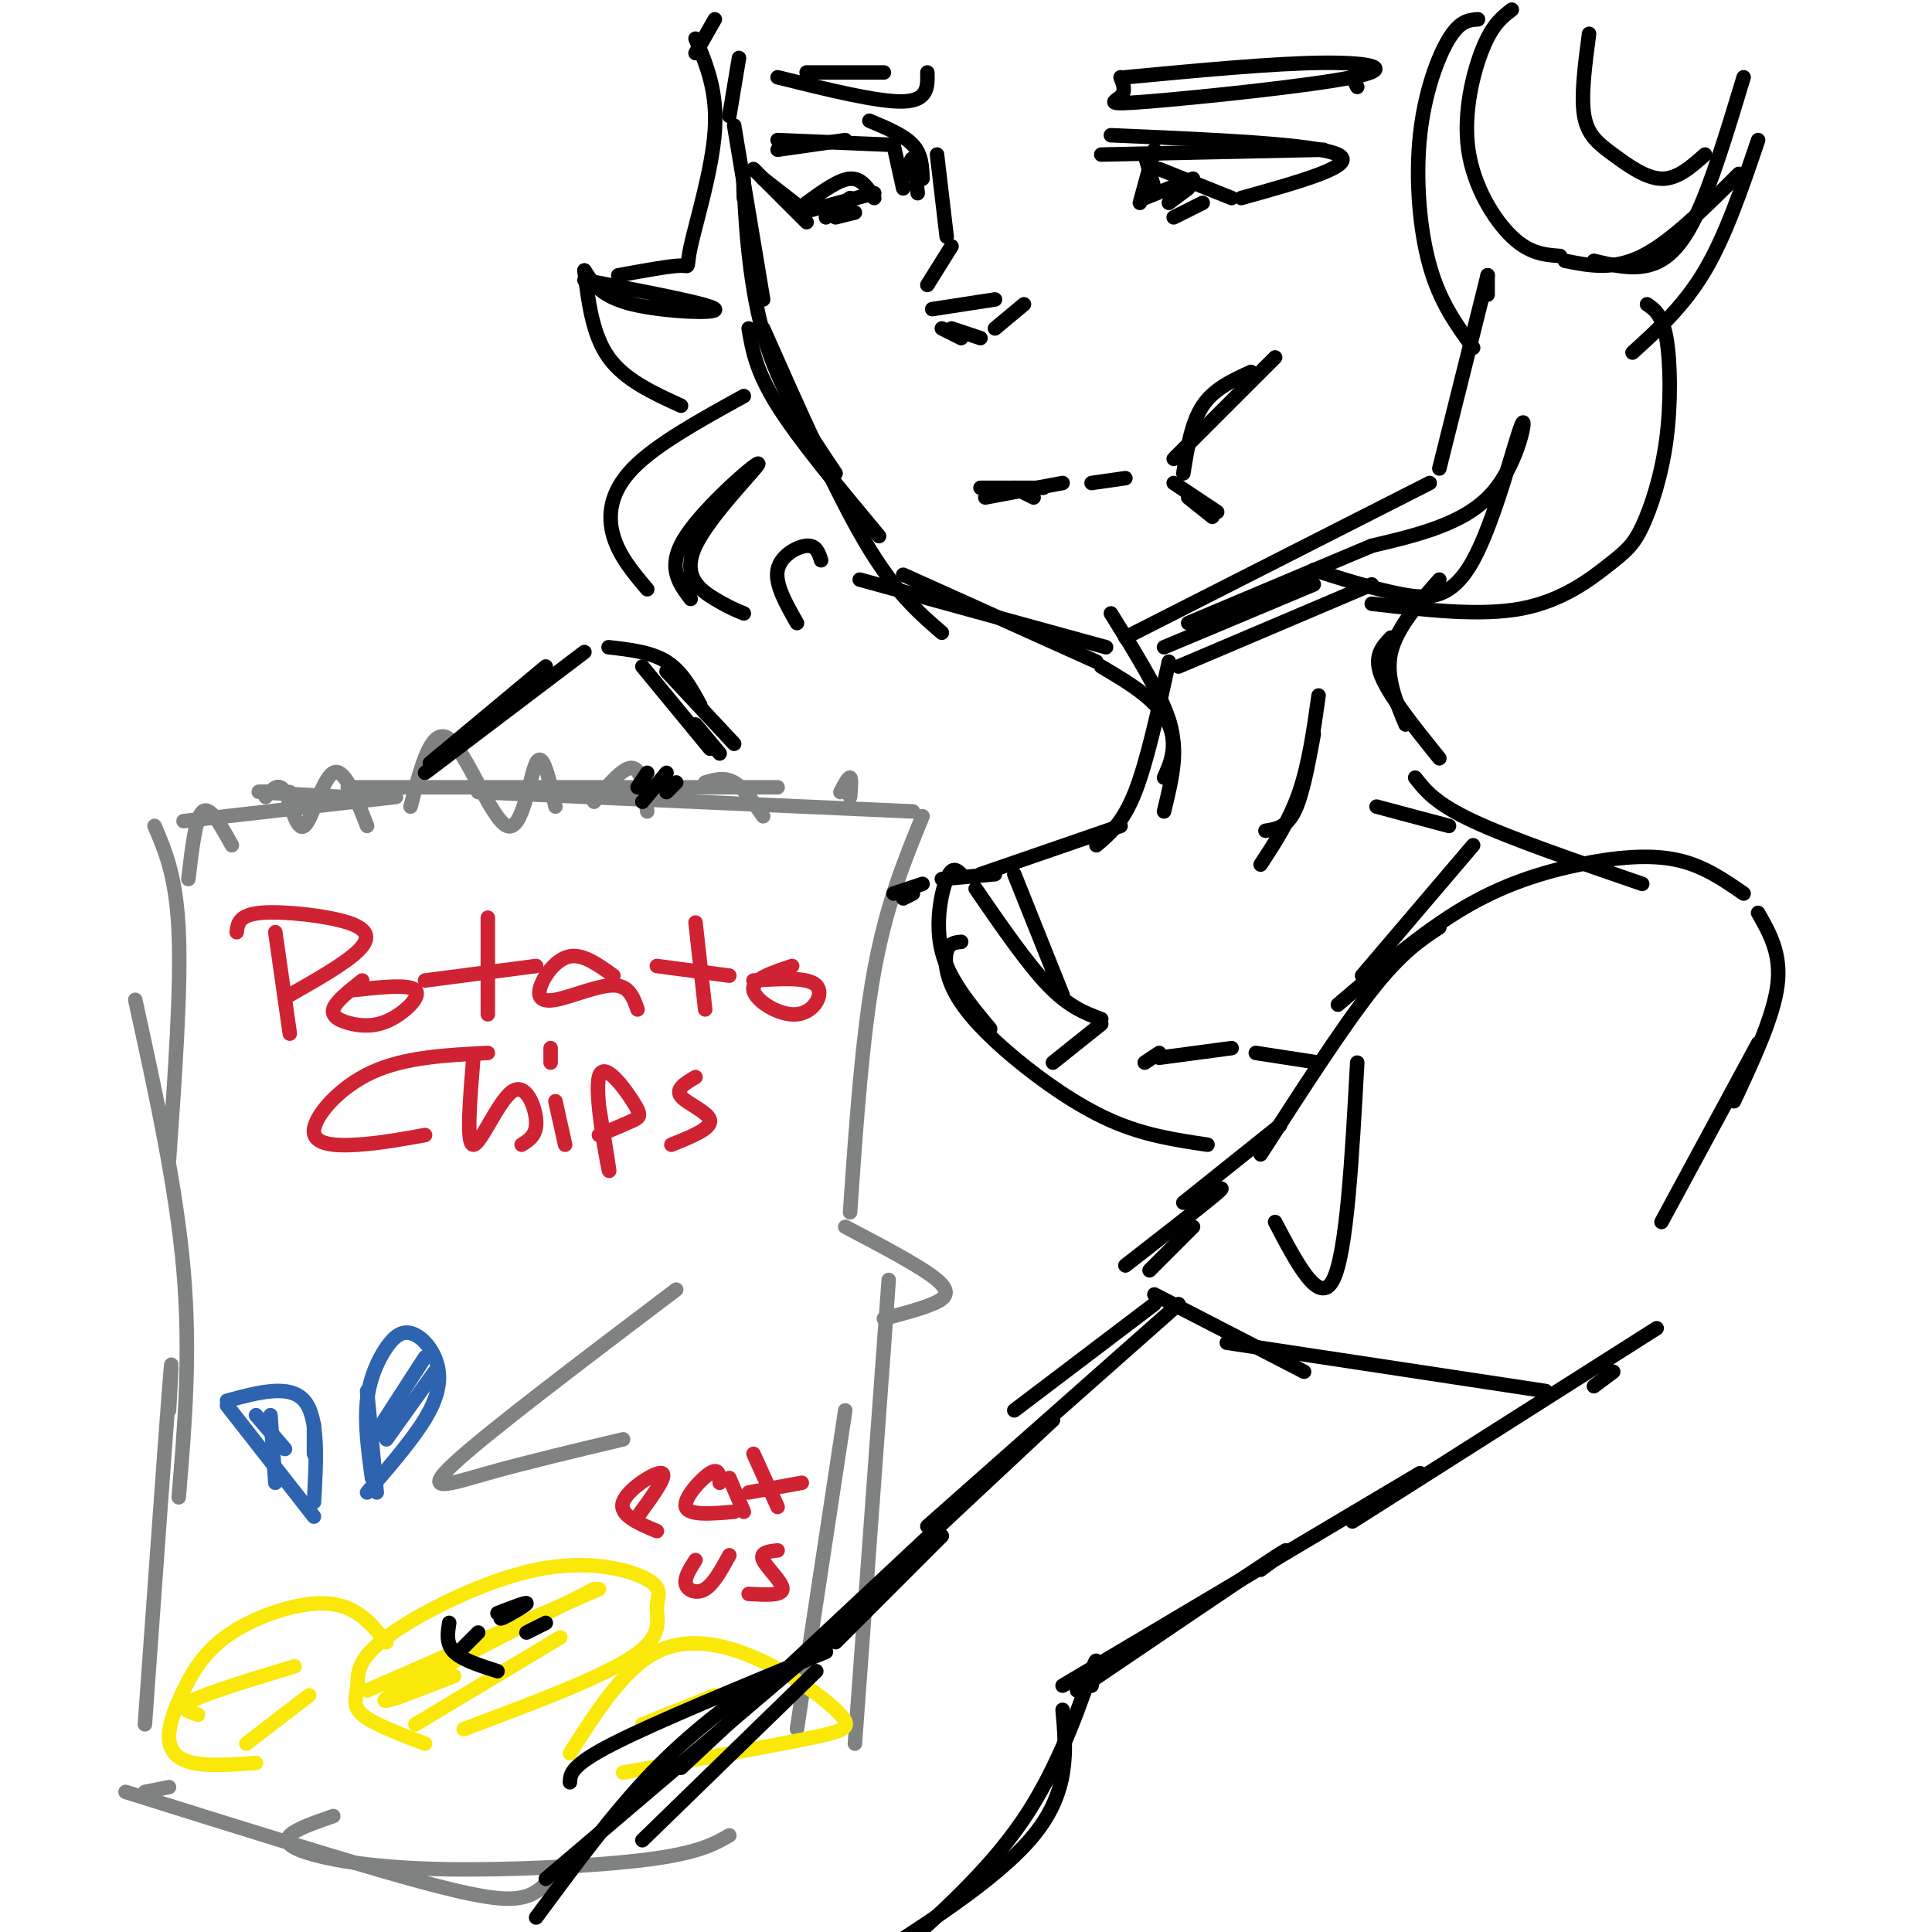 <svg viewBox='0 0 400 400' version='1.1' xmlns='http://www.w3.org/2000/svg' xmlns:xlink='http://www.w3.org/1999/xlink'><g fill='none' stroke='rgb(128,130,130)' stroke-width='3' stroke-linecap='round' stroke-linejoin='round'><path d='M72,163c0.000,0.000 89.000,0.000 89,0'/><path d='M99,164c0.000,0.000 90.000,4.000 90,4'/><path d='M191,169c-3.750,9.167 -7.500,18.333 -10,32c-2.500,13.667 -3.750,31.833 -5,50'/><path d='M175,254c7.911,4.156 15.822,8.311 19,11c3.178,2.689 1.622,3.911 -1,5c-2.622,1.089 -6.311,2.044 -10,3'/><path d='M71,165c-7.583,-0.417 -15.167,-0.833 -17,-1c-1.833,-0.167 2.083,-0.083 6,0'/><path d='M82,165c0.000,0.000 -44.000,5.000 -44,5'/><path d='M32,171c2.250,5.250 4.500,10.500 5,22c0.500,11.500 -0.750,29.250 -2,47'/><path d='M28,207c4.250,19.417 8.500,38.833 10,56c1.500,17.167 0.250,32.083 -1,47'/><path d='M35,292c0.417,-7.417 0.833,-14.833 0,-4c-0.833,10.833 -2.917,39.917 -5,69'/><path d='M30,371c0.000,0.000 5.000,-1.000 5,-1'/><path d='M26,371c22.600,7.089 45.200,14.178 59,18c13.800,3.822 18.800,4.378 22,4c3.200,-0.378 4.600,-1.689 6,-3'/><path d='M69,376c-3.860,1.337 -7.719,2.673 -9,4c-1.281,1.327 0.018,2.644 5,4c4.982,1.356 13.649,2.750 27,3c13.351,0.250 31.386,-0.643 42,-2c10.614,-1.357 13.807,-3.179 17,-5'/><path d='M184,265c0.000,0.000 -7.000,96.000 -7,96'/><path d='M175,292c0.000,0.000 -10.000,66.000 -10,66'/><path d='M140,267c-19.578,14.822 -39.156,29.644 -46,36c-6.844,6.356 -0.956,4.244 7,2c7.956,-2.244 17.978,-4.622 28,-7'/><path d='M39,182c0.750,-6.417 1.500,-12.833 3,-14c1.500,-1.167 3.750,2.917 6,7'/><path d='M55,165c1.375,-1.607 2.750,-3.214 4,-1c1.250,2.214 2.375,8.250 4,7c1.625,-1.250 3.750,-9.786 6,-11c2.250,-1.214 4.625,4.893 7,11'/><path d='M85,167c2.179,-8.393 4.357,-16.786 8,-14c3.643,2.786 8.750,16.750 12,18c3.250,1.250 4.643,-10.214 6,-13c1.357,-2.786 2.679,3.107 4,9'/><path d='M123,166c3.083,-3.667 6.167,-7.333 8,-7c1.833,0.333 2.417,4.667 3,9'/><path d='M146,162c2.000,-0.583 4.000,-1.167 6,0c2.000,1.167 4.000,4.083 6,7'/><path d='M174,164c0.833,-1.583 1.667,-3.167 2,-3c0.333,0.167 0.167,2.083 0,4'/></g>
<g fill='none' stroke='rgb(207,34,51)' stroke-width='3' stroke-linecap='round' stroke-linejoin='round'><path d='M57,193c0.000,0.000 3.000,21.000 3,21'/><path d='M49,193c0.220,-1.792 0.440,-3.583 5,-4c4.560,-0.417 13.458,0.542 18,2c4.542,1.458 4.726,3.417 2,6c-2.726,2.583 -8.363,5.792 -14,9'/><path d='M75,203c-2.807,2.214 -5.614,4.427 -6,6c-0.386,1.573 1.649,2.504 4,3c2.351,0.496 5.018,0.557 8,-1c2.982,-1.557 6.281,-4.730 5,-6c-1.281,-1.270 -7.140,-0.635 -13,0'/><path d='M101,190c0.000,0.000 0.000,20.000 0,20'/><path d='M88,203c0.000,0.000 23.000,-3.000 23,-3'/><path d='M127,202c-3.121,-2.247 -6.242,-4.494 -9,-4c-2.758,0.494 -5.152,3.730 -6,6c-0.848,2.270 -0.152,3.573 3,3c3.152,-0.573 8.758,-3.021 12,-3c3.242,0.021 4.121,2.510 5,5'/><path d='M144,191c0.000,0.000 2.000,18.000 2,18'/><path d='M136,200c0.000,0.000 15.000,2.000 15,2'/><path d='M164,200c-4.202,1.375 -8.405,2.750 -8,5c0.405,2.250 5.417,5.375 9,5c3.583,-0.375 5.738,-4.250 4,-6c-1.738,-1.750 -7.369,-1.375 -13,-1'/><path d='M101,218c-8.601,0.435 -17.202,0.869 -24,4c-6.798,3.131 -11.792,8.958 -12,12c-0.208,3.042 4.369,3.298 9,3c4.631,-0.298 9.315,-1.149 14,-2'/><path d='M98,219c-0.738,9.000 -1.476,18.000 0,18c1.476,0.000 5.167,-9.000 8,-11c2.833,-2.000 4.810,3.000 5,6c0.190,3.000 -1.405,4.000 -3,5'/><path d='M115,228c0.000,0.000 2.000,9.000 2,9'/><path d='M114,220c0.000,0.000 0.000,-3.000 0,-3'/><path d='M124,229c1.273,7.770 2.545,15.541 2,13c-0.545,-2.541 -2.909,-15.392 -2,-19c0.909,-3.608 5.091,2.029 7,5c1.909,2.971 1.545,3.278 0,4c-1.545,0.722 -4.273,1.861 -7,3'/><path d='M144,223c-2.111,1.244 -4.222,2.489 -3,4c1.222,1.511 5.778,3.289 6,5c0.222,1.711 -3.889,3.356 -8,5'/></g>
<g fill='none' stroke='rgb(250,232,11)' stroke-width='3' stroke-linecap='round' stroke-linejoin='round'><path d='M88,361c-5.402,-2.044 -10.804,-4.088 -13,-6c-2.196,-1.912 -1.186,-3.691 -1,-6c0.186,-2.309 -0.450,-5.146 6,-10c6.450,-4.854 19.988,-11.723 31,-14c11.012,-2.277 19.498,0.039 23,2c3.502,1.961 2.020,3.566 2,6c-0.020,2.434 1.423,5.695 -5,10c-6.423,4.305 -20.711,9.652 -35,15'/><path d='M124,329c0.000,0.000 -48.000,21.000 -48,21'/><path d='M123,329c-18.583,9.500 -37.167,19.000 -42,22c-4.833,3.000 4.083,-0.500 13,-4'/><path d='M116,339c0.000,0.000 -30.000,18.000 -30,18'/><path d='M80,340c-3.081,-3.767 -6.162,-7.534 -12,-8c-5.838,-0.466 -14.435,2.370 -20,6c-5.565,3.630 -8.100,8.056 -10,12c-1.900,3.944 -3.165,7.408 -3,10c0.165,2.592 1.762,4.312 5,5c3.238,0.688 8.119,0.344 13,0'/><path d='M61,345c-8.833,2.667 -17.667,5.333 -21,7c-3.333,1.667 -1.167,2.333 1,3'/><path d='M64,351c0.000,0.000 -13.000,10.000 -13,10'/><path d='M118,363c5.596,-8.797 11.193,-17.595 18,-21c6.807,-3.405 14.825,-1.418 22,2c7.175,3.418 13.509,8.266 16,11c2.491,2.734 1.140,3.352 -7,5c-8.140,1.648 -23.070,4.324 -38,7'/><path d='M148,351c0.000,0.000 -15.000,6.000 -15,6'/></g>
<g fill='none' stroke='rgb(45,99,175)' stroke-width='3' stroke-linecap='round' stroke-linejoin='round'><path d='M47,291c0.000,0.000 18.000,23.000 18,23'/><path d='M47,290c6.500,-1.750 13.000,-3.500 16,0c3.000,3.500 2.500,12.250 2,21'/><path d='M56,293c0.000,0.000 1.000,14.000 1,14'/><path d='M53,293c0.000,0.000 6.000,7.000 6,7'/><path d='M65,295c0.000,0.000 0.000,6.000 0,6'/><path d='M76,288c0.000,0.000 2.000,21.000 2,21'/><path d='M77,306c-0.761,-5.632 -1.522,-11.264 -1,-16c0.522,-4.736 2.328,-8.576 4,-11c1.672,-2.424 3.211,-3.433 5,-3c1.789,0.433 3.828,2.309 5,5c1.172,2.691 1.478,6.197 -1,11c-2.478,4.803 -7.739,10.901 -13,17'/><path d='M88,281c0.000,0.000 -11.000,17.000 -11,17'/><path d='M90,284c0.000,0.000 -10.000,14.000 -10,14'/></g>
<g fill='none' stroke='rgb(0,0,0)' stroke-width='3' stroke-linecap='round' stroke-linejoin='round'><path d='M106,333c-1.533,1.222 -3.067,2.444 -2,2c1.067,-0.444 4.733,-2.556 5,-3c0.267,-0.444 -2.867,0.778 -6,2'/><path d='M113,336c0.000,0.000 -4.000,2.000 -4,2'/><path d='M93,336c-0.333,2.167 -0.667,4.333 1,6c1.667,1.667 5.333,2.833 9,4'/><path d='M99,338c0.000,0.000 -4.000,4.000 -4,4'/></g>
<g fill='none' stroke='rgb(207,34,51)' stroke-width='3' stroke-linecap='round' stroke-linejoin='round'><path d='M132,314c3.156,-4.333 6.311,-8.667 5,-9c-1.311,-0.333 -7.089,3.333 -8,6c-0.911,2.667 3.044,4.333 7,6'/><path d='M149,307c-0.067,-1.600 -0.133,-3.200 -2,-2c-1.867,1.200 -5.533,5.200 -5,7c0.533,1.800 5.267,1.400 10,1'/><path d='M156,301c0.000,0.000 5.000,11.000 5,11'/><path d='M155,309c0.000,0.000 11.000,-2.000 11,-2'/><path d='M151,306c0.000,0.000 3.000,7.000 3,7'/><path d='M144,323c-1.178,1.844 -2.356,3.689 -2,5c0.356,1.311 2.244,2.089 4,1c1.756,-1.089 3.378,-4.044 5,-7'/><path d='M161,321c-1.867,0.200 -3.733,0.400 -3,2c0.733,1.600 4.067,4.600 4,6c-0.067,1.400 -3.533,1.200 -7,1'/></g>
<g fill='none' stroke='rgb(0,0,0)' stroke-width='3' stroke-linecap='round' stroke-linejoin='round'><path d='M152,26c0.000,0.000 6.000,36.000 6,36'/><path d='M154,41c-0.111,-4.067 -0.222,-8.133 0,-3c0.222,5.133 0.778,19.467 4,31c3.222,11.533 9.111,20.267 15,29'/><path d='M155,68c0.750,4.417 1.500,8.833 6,16c4.500,7.167 12.750,17.083 21,27'/><path d='M158,68c7.417,16.750 14.833,33.500 21,44c6.167,10.500 11.083,14.750 16,19'/><path d='M187,119c0.000,0.000 40.000,18.000 40,18'/><path d='M178,120c0.000,0.000 51.000,14.000 51,14'/><path d='M246,129c0.000,0.000 38.000,-16.000 38,-16'/><path d='M233,132c0.000,0.000 63.000,-32.000 63,-32'/><path d='M298,97c0.000,0.000 10.000,-40.000 10,-40'/><path d='M210,101c0.000,0.000 4.000,2.000 4,2'/><path d='M203,101c0.000,0.000 13.000,0.000 13,0'/><path d='M204,103c0.000,0.000 16.000,-3.000 16,-3'/><path d='M226,100c0.000,0.000 7.000,-1.000 7,-1'/><path d='M264,74c0.000,0.000 -21.000,21.000 -21,21'/><path d='M243,100c0.000,0.000 9.000,6.000 9,6'/><path d='M251,107c0.000,0.000 -5.000,-4.000 -5,-4'/><path d='M259,77c-3.833,1.750 -7.667,3.500 -10,7c-2.333,3.500 -3.167,8.750 -4,14'/><path d='M197,68c0.000,0.000 6.000,2.000 6,2'/><path d='M195,68c0.000,0.000 4.000,2.000 4,2'/><path d='M193,64c0.000,0.000 13.000,-2.000 13,-2'/><path d='M212,63c0.000,0.000 -6.000,5.000 -6,5'/><path d='M192,59c0.000,0.000 5.000,-8.000 5,-8'/><path d='M196,49c0.000,0.000 -2.000,-17.000 -2,-17'/><path d='M239,31c0.000,0.000 -3.000,11.000 -3,11'/><path d='M237,32c0.000,0.000 2.000,7.000 2,7'/><path d='M228,32c0.000,0.000 46.000,-1.000 46,-1'/><path d='M230,28c21.250,0.917 42.500,1.833 47,4c4.500,2.167 -7.750,5.583 -20,9'/><path d='M255,41c0.000,0.000 -15.000,-6.000 -15,-6'/><path d='M247,37c0.000,0.000 -10.000,4.000 -10,4'/><path d='M246,39c0.000,0.000 -4.000,3.000 -4,3'/><path d='M249,42c0.000,0.000 -6.000,3.000 -6,3'/><path d='M232,16c0.576,1.455 1.152,2.909 0,4c-1.152,1.091 -4.030,1.818 6,1c10.030,-0.818 32.970,-3.182 42,-5c9.030,-1.818 4.152,-3.091 -6,-3c-10.152,0.091 -25.576,1.545 -41,3'/><path d='M280,16c0.000,0.000 1.000,2.000 1,2'/><path d='M308,61c0.000,0.000 0.000,-4.000 0,-4'/><path d='M185,30c0.000,0.000 2.000,9.000 2,9'/><path d='M188,36c0.333,-1.833 0.667,-3.667 1,-3c0.333,0.667 0.667,3.833 1,7'/><path d='M191,37c-0.083,-2.500 -0.167,-5.000 -2,-7c-1.833,-2.000 -5.417,-3.500 -9,-5'/><path d='M185,30c0.000,0.000 -24.000,-1.000 -24,-1'/><path d='M175,29c0.000,0.000 -14.000,2.000 -14,2'/><path d='M156,35c0.000,0.000 11.000,11.000 11,11'/><path d='M158,37c0.000,0.000 9.000,7.000 9,7'/><path d='M167,42c3.333,-2.417 6.667,-4.833 9,-5c2.333,-0.167 3.667,1.917 5,4'/><path d='M181,40c0.000,0.000 -15.000,4.000 -15,4'/><path d='M176,41c0.000,0.000 -5.000,4.000 -5,4'/><path d='M177,44c0.000,0.000 -4.000,1.000 -4,1'/><path d='M192,15c0.083,2.917 0.167,5.833 -5,6c-5.167,0.167 -15.583,-2.417 -26,-5'/><path d='M167,15c0.000,0.000 16.000,0.000 16,0'/><path d='M151,24c0.000,0.000 2.000,-12.000 2,-12'/><path d='M148,4c0.000,0.000 -4.000,7.000 -4,7'/><path d='M306,4c-1.851,0.131 -3.702,0.262 -6,4c-2.298,3.738 -5.042,11.083 -6,20c-0.958,8.917 -0.131,19.405 2,27c2.131,7.595 5.565,12.298 9,17'/><path d='M313,2c-1.988,1.518 -3.976,3.036 -6,8c-2.024,4.964 -4.083,13.375 -3,21c1.083,7.625 5.310,14.464 9,18c3.690,3.536 6.845,3.768 10,4'/><path d='M329,7c-0.857,6.458 -1.714,12.917 -1,17c0.714,4.083 3.000,5.792 6,8c3.000,2.208 6.714,4.917 10,5c3.286,0.083 6.143,-2.458 9,-5'/><path d='M361,16c-3.356,11.111 -6.711,22.222 -10,29c-3.289,6.778 -6.511,9.222 -10,10c-3.489,0.778 -7.244,-0.111 -11,-1'/><path d='M324,54c5.000,1.000 10.000,2.000 16,-1c6.000,-3.000 13.000,-10.000 20,-17'/><path d='M364,29c-3.333,9.833 -6.667,19.667 -11,27c-4.333,7.333 -9.667,12.167 -15,17'/><path d='M341,63c1.571,1.081 3.141,2.162 4,7c0.859,4.838 1.006,13.432 0,21c-1.006,7.568 -3.167,14.111 -5,18c-1.833,3.889 -3.340,5.124 -7,8c-3.660,2.876 -9.474,7.393 -18,9c-8.526,1.607 -19.763,0.303 -31,-1'/><path d='M272,118c6.220,1.963 12.440,3.927 18,5c5.560,1.073 10.459,1.257 15,-7c4.541,-8.257 8.722,-24.954 10,-28c1.278,-3.046 -0.349,7.558 -6,14c-5.651,6.442 -15.325,8.721 -25,11'/><path d='M144,8c2.274,5.423 4.548,10.845 4,19c-0.548,8.155 -3.917,19.042 -5,24c-1.083,4.958 0.119,3.988 -2,4c-2.119,0.012 -7.560,1.006 -13,2'/><path d='M121,58c13.067,2.489 26.133,4.978 27,6c0.867,1.022 -10.467,0.578 -17,-1c-6.533,-1.578 -8.267,-4.289 -10,-7'/><path d='M121,56c0.833,6.667 1.667,13.333 5,18c3.333,4.667 9.167,7.333 15,10'/><path d='M154,82c-9.111,5.022 -18.222,10.044 -23,15c-4.778,4.956 -5.222,9.844 -4,14c1.222,4.156 4.111,7.578 7,11'/><path d='M143,124c-2.537,-3.364 -5.075,-6.727 -1,-13c4.075,-6.273 14.762,-15.455 15,-15c0.238,0.455 -9.974,10.545 -13,17c-3.026,6.455 1.136,9.273 4,11c2.864,1.727 4.432,2.364 6,3'/><path d='M165,129c-2.289,-4.022 -4.578,-8.044 -4,-11c0.578,-2.956 4.022,-4.844 6,-5c1.978,-0.156 2.489,1.422 3,3'/><path d='M230,127c5.083,8.167 10.167,16.333 12,22c1.833,5.667 0.417,8.833 -1,12'/><path d='M228,138c5.917,3.500 11.833,7.000 14,12c2.167,5.000 0.583,11.500 -1,18'/><path d='M284,121c0.000,0.000 -40.000,17.000 -40,17'/><path d='M272,121c0.000,0.000 -31.000,13.000 -31,13'/><path d='M298,120c-4.417,5.000 -8.833,10.000 -10,15c-1.167,5.000 0.917,10.000 3,15'/><path d='M288,132c-1.833,1.917 -3.667,3.833 -2,8c1.667,4.167 6.833,10.583 12,17'/><path d='M89,158c0.000,0.000 24.000,-20.000 24,-20'/><path d='M88,160c0.000,0.000 33.000,-25.000 33,-25'/><path d='M126,134c4.417,0.500 8.833,1.000 12,3c3.167,2.000 5.083,5.500 7,9'/><path d='M133,138c0.000,0.000 14.000,17.000 14,17'/><path d='M144,150c0.000,0.000 5.000,6.000 5,6'/><path d='M138,139c0.000,0.000 14.000,15.000 14,15'/><path d='M134,160c0.000,0.000 -2.000,3.000 -2,3'/><path d='M138,160c0.000,0.000 -5.000,6.000 -5,6'/><path d='M140,162c0.000,0.000 -2.000,2.000 -2,2'/><path d='M242,137c-2.250,10.333 -4.500,20.667 -7,27c-2.500,6.333 -5.250,8.667 -8,11'/><path d='M262,172c2.167,-0.333 4.333,-0.667 6,-4c1.667,-3.333 2.833,-9.667 4,-16'/><path d='M273,144c-1.000,7.083 -2.000,14.167 -4,20c-2.000,5.833 -5.000,10.417 -8,15'/><path d='M285,167c0.000,0.000 15.000,4.000 15,4'/><path d='M293,161c2.083,2.667 4.167,5.333 12,9c7.833,3.667 21.417,8.333 35,13'/><path d='M305,175c0.000,0.000 -23.000,27.000 -23,27'/><path d='M277,208c8.786,-7.506 17.571,-15.012 26,-20c8.429,-4.988 16.500,-7.458 24,-9c7.500,-1.542 14.429,-2.155 20,-1c5.571,1.155 9.786,4.077 14,7'/><path d='M364,189c2.417,4.250 4.833,8.500 4,15c-0.833,6.500 -4.917,15.250 -9,24'/><path d='M298,192c-3.917,2.583 -7.833,5.167 -14,13c-6.167,7.833 -14.583,20.917 -23,34'/><path d='M265,233c0.000,0.000 -20.000,16.000 -20,16'/><path d='M248,249c3.250,-2.083 6.500,-4.167 4,-2c-2.500,2.167 -10.750,8.583 -19,15'/><path d='M247,254c0.000,0.000 -9.000,9.000 -9,9'/><path d='M239,268c0.000,0.000 31.000,16.000 31,16'/><path d='M254,278c0.000,0.000 66.000,10.000 66,10'/><path d='M364,216c0.000,0.000 -20.000,37.000 -20,37'/><path d='M281,220c-1.083,19.750 -2.167,39.500 -5,45c-2.833,5.500 -7.417,-3.250 -12,-12'/><path d='M232,171c0.000,0.000 -29.000,10.000 -29,10'/><path d='M199,181c-0.933,-0.889 -1.867,-1.778 -3,1c-1.133,2.778 -2.467,9.222 -1,15c1.467,5.778 5.733,10.889 10,16'/><path d='M199,195c-1.258,0.124 -2.517,0.249 -3,2c-0.483,1.751 -0.191,5.129 2,9c2.191,3.871 6.282,8.234 12,13c5.718,4.766 13.062,9.933 20,13c6.938,3.067 13.469,4.033 20,5'/><path d='M206,181c0.000,0.000 -11.000,1.000 -11,1'/><path d='M191,183c0.000,0.000 -6.000,2.000 -6,2'/><path d='M189,185c0.000,0.000 -2.000,1.000 -2,1'/><path d='M210,181c0.000,0.000 10.000,25.000 10,25'/><path d='M202,184c5.333,7.750 10.667,15.500 15,20c4.333,4.500 7.667,5.750 11,7'/><path d='M228,212c0.000,0.000 -10.000,8.000 -10,8'/><path d='M273,220c0.000,0.000 -13.000,-2.000 -13,-2'/><path d='M255,217c0.000,0.000 -15.000,2.000 -15,2'/><path d='M240,218c0.000,0.000 -3.000,2.000 -3,2'/><path d='M239,270c0.000,0.000 -29.000,22.000 -29,22'/><path d='M244,270c0.000,0.000 -52.000,46.000 -52,46'/><path d='M218,294c0.000,0.000 -77.000,72.000 -77,72'/><path d='M180,332c0.000,0.000 -67.000,57.000 -67,57'/><path d='M330,287c0.000,0.000 4.000,-3.000 4,-3'/><path d='M343,275c0.000,0.000 -63.000,40.000 -63,40'/><path d='M294,305c0.000,0.000 -74.000,44.000 -74,44'/><path d='M261,325c4.167,-3.083 8.333,-6.167 2,-2c-6.333,4.167 -23.167,15.583 -40,27'/><path d='M220,354c0.750,8.417 1.500,16.833 -6,26c-7.500,9.167 -23.250,19.083 -39,29'/><path d='M226,349c0.844,-3.844 1.689,-7.689 0,-3c-1.689,4.689 -5.911,17.911 -13,29c-7.089,11.089 -17.044,20.044 -27,29'/><path d='M169,346c0.000,0.000 -36.000,35.000 -36,35'/><path d='M195,318c0.000,0.000 -22.000,22.000 -22,22'/><path d='M171,342c-17.583,7.250 -35.167,14.500 -44,19c-8.833,4.500 -8.917,6.250 -9,8'/><path d='M159,347c-8.000,5.833 -16.000,11.667 -24,20c-8.000,8.333 -16.000,19.167 -24,30'/></g>
</svg>